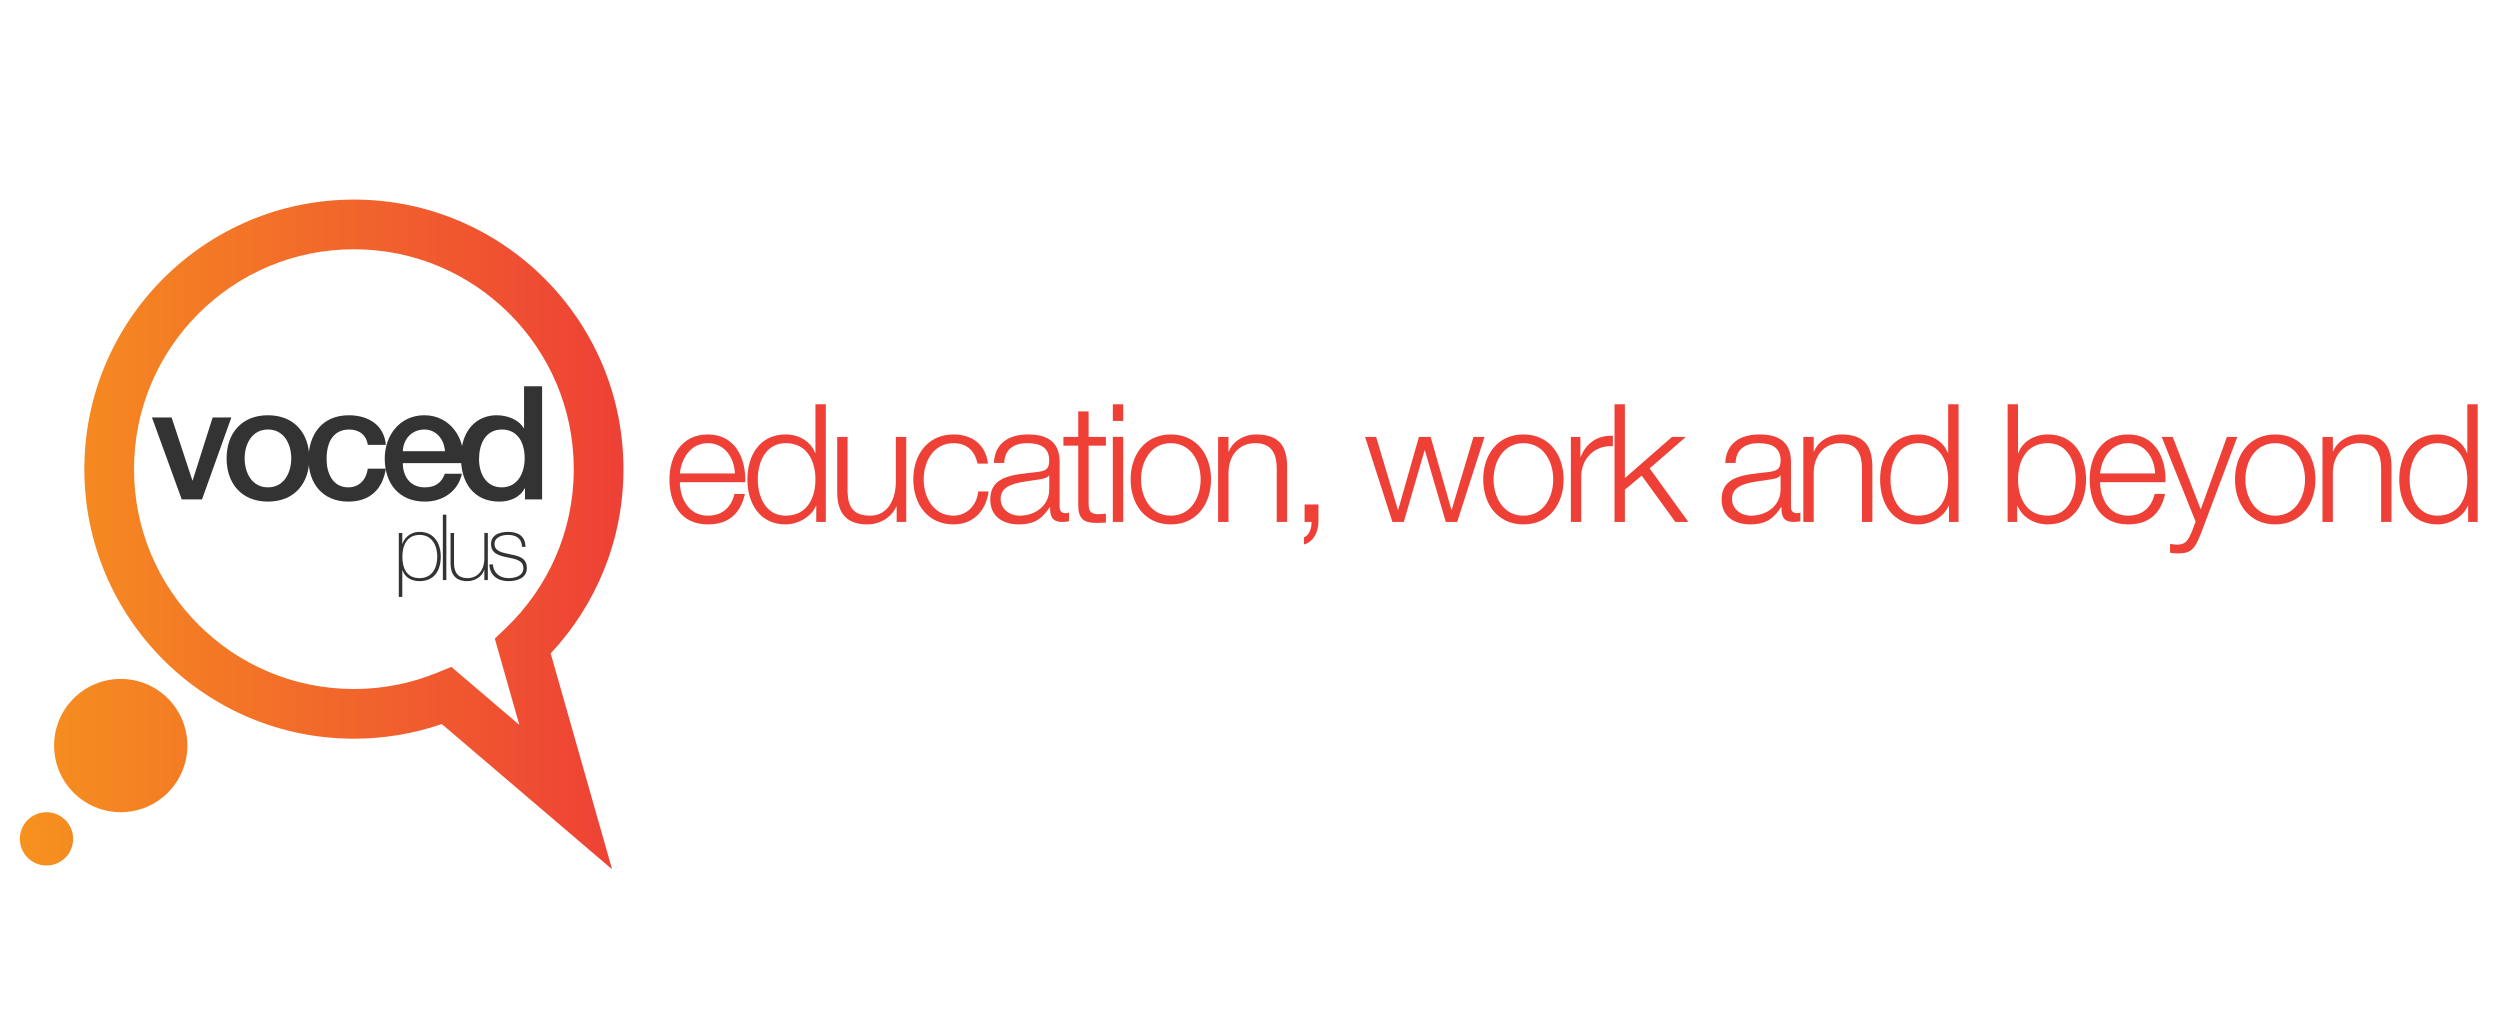 <?xml version="1.0" encoding="utf-8"?>
<!-- Generator: Adobe Illustrator 16.0.4, SVG Export Plug-In . SVG Version: 6.00 Build 0)  -->
<!DOCTYPE svg PUBLIC "-//W3C//DTD SVG 1.1//EN" "http://www.w3.org/Graphics/SVG/1.1/DTD/svg11.dtd">
<svg version="1.1" id="Layer_1" xmlns="http://www.w3.org/2000/svg" xmlns:xlink="http://www.w3.org/1999/xlink" x="0px" y="0px"
	 width="630.5px" height="258px" viewBox="256 212.5 630.5 258" enable-background="new 256 212.5 630.5 258" xml:space="preserve">
<g>
	<g>
		<path fill="#EE4036" d="M427.457,334.116c0.041,3.823,2.035,8.435,7.063,8.435c3.824,0,5.901-2.243,6.731-5.484h2.619
			c-1.123,4.861-3.948,7.688-9.35,7.688c-6.814,0-9.682-5.235-9.682-11.345c0-5.651,2.868-11.343,9.682-11.343
			c6.898,0,9.64,6.026,9.433,12.049H427.457z M441.336,331.915c-0.125-3.948-2.577-7.647-6.815-7.647
			c-4.28,0-6.648,3.74-7.063,7.647H441.336z"/>
		<path fill="#EE4036" d="M464.272,344.13h-2.411v-4.071h-0.082c-1.123,2.784-4.53,4.696-7.646,4.696
			c-6.525,0-9.641-5.277-9.641-11.345c0-6.067,3.116-11.343,9.641-11.343c3.198,0,6.315,1.62,7.437,4.694h0.084v-12.299h2.618
			V344.13z M454.134,342.551c5.568,0,7.521-4.696,7.521-9.142s-1.953-9.142-7.521-9.142c-4.987,0-7.023,4.696-7.023,9.142
			S449.146,342.551,454.134,342.551z"/>
		<path fill="#EE4036" d="M484.549,344.13h-2.41v-3.865h-0.083c-1.372,2.868-4.197,4.49-7.397,4.49c-5.4,0-7.521-3.159-7.521-8.146
			v-13.92h2.618v13.963c0.124,3.863,1.579,5.899,5.734,5.899c4.488,0,6.442-4.237,6.442-8.601v-11.262h2.617V344.13z"/>
		<path fill="#EE4036" d="M502.541,329.421c-0.707-3.199-2.659-5.153-6.066-5.153c-5.027,0-7.521,4.571-7.521,9.142
			c0,4.571,2.494,9.142,7.521,9.142c3.241,0,5.902-2.536,6.232-6.109h2.619c-0.707,5.153-4.072,8.312-8.851,8.312
			c-6.565,0-10.14-5.194-10.14-11.345c0-6.149,3.575-11.343,10.14-11.343c4.571,0,8.103,2.451,8.684,7.354H502.541z"/>
		<path fill="#EE4036" d="M506.654,329.254c0.25-5.028,3.783-7.188,8.685-7.188c3.783,0,7.896,1.162,7.896,6.897v11.386
			c0,0.997,0.498,1.578,1.536,1.578c0.292,0,0.625-0.083,0.832-0.167v2.202c-0.581,0.125-0.998,0.167-1.702,0.167
			c-2.661,0-3.077-1.496-3.077-3.739h-0.082c-1.829,2.784-3.698,4.363-7.812,4.363c-3.948,0-7.188-1.954-7.188-6.275
			c0-6.025,5.858-6.233,11.508-6.897c2.162-0.249,3.367-0.54,3.367-2.909c0-3.533-2.536-4.405-5.609-4.405
			c-3.241,0-5.651,1.497-5.734,4.986H506.654z M520.617,332.413h-0.085c-0.33,0.623-1.494,0.831-2.201,0.956
			c-4.446,0.79-9.973,0.748-9.973,4.946c0,2.617,2.326,4.237,4.778,4.237c3.989,0,7.521-2.536,7.48-6.73V332.413z"/>
		<path fill="#EE4036" d="M530.547,322.689h4.363v2.203h-4.363v14.461c0,1.704,0.25,2.7,2.119,2.825
			c0.749,0,1.496-0.042,2.244-0.125v2.244c-0.788,0-1.538,0.083-2.326,0.083c-3.491,0-4.697-1.162-4.654-4.818v-14.669h-3.74v-2.203
			h3.74v-6.44h2.617V322.689z"/>
		<path fill="#EE4036" d="M536.656,314.462h2.615v4.197h-2.615V314.462z M536.656,322.689h2.615v21.441h-2.615V322.689z"/>
		<path fill="#EE4036" d="M561.42,333.41c0,6.151-3.573,11.345-10.137,11.345c-6.567,0-10.141-5.194-10.141-11.345
			c0-6.149,3.573-11.343,10.141-11.343C557.847,322.067,561.42,327.261,561.42,333.41z M543.761,333.41
			c0,4.571,2.492,9.142,7.522,9.142c5.026,0,7.518-4.571,7.518-9.142c0-4.57-2.491-9.142-7.518-9.142
			C546.253,324.268,543.761,328.839,543.761,333.41z"/>
		<path fill="#EE4036" d="M563.207,322.689h2.617v3.698h0.083c0.956-2.575,3.825-4.32,6.857-4.32c6.025,0,7.852,3.158,7.852,8.268
			v13.795h-2.618v-13.38c0-3.698-1.203-6.482-5.44-6.482c-4.156,0-6.65,3.158-6.733,7.356v12.506h-2.617V322.689z"/>
		<path fill="#EE4036" d="M588.512,339.725v4.447c-0.041,2.41-1.163,4.944-3.657,5.652v-1.788c1.372-0.498,1.995-2.535,1.913-3.906
			h-1.747v-4.405H588.512z"/>
		<path fill="#EE4036" d="M600.271,322.689h2.784l5.483,18.368h0.084l5.237-18.368h2.95l5.235,18.368h0.082l5.485-18.368h2.783
			l-6.898,21.441h-2.866l-5.275-18.034h-0.085l-5.234,18.034h-2.868L600.271,322.689z"/>
		<path fill="#EE4036" d="M650.342,333.41c0,6.151-3.572,11.345-10.139,11.345c-6.564,0-10.139-5.194-10.139-11.345
			c0-6.149,3.574-11.343,10.139-11.343C646.77,322.067,650.342,327.261,650.342,333.41z M632.682,333.41
			c0,4.571,2.494,9.142,7.521,9.142s7.521-4.571,7.521-9.142c0-4.57-2.494-9.142-7.521-9.142S632.682,328.839,632.682,333.41z"/>
		<path fill="#EE4036" d="M652.171,322.689h2.41v5.029h0.084c1.329-3.45,4.238-5.486,8.101-5.32v2.618
			c-4.737-0.249-7.978,3.242-7.978,7.688v11.426h-2.617V322.689z"/>
		<path fill="#EE4036" d="M663.184,314.462h2.614v18.616l11.886-10.389h3.491l-9.141,7.937l9.763,13.504h-3.283l-8.478-11.676
			l-4.238,3.534v8.142h-2.614V314.462z"/>
		<path fill="#EE4036" d="M691.105,329.254c0.249-5.028,3.778-7.188,8.683-7.188c3.782,0,7.896,1.162,7.896,6.897v11.386
			c0,0.997,0.499,1.578,1.537,1.578c0.291,0,0.624-0.083,0.832-0.167v2.202c-0.582,0.125-0.996,0.167-1.703,0.167
			c-2.658,0-3.076-1.496-3.076-3.739h-0.084c-1.826,2.784-3.698,4.363-7.812,4.363c-3.946,0-7.188-1.954-7.188-6.275
			c0-6.025,5.859-6.233,11.512-6.897c2.159-0.249,3.365-0.54,3.365-2.909c0-3.533-2.535-4.405-5.611-4.405
			c-3.24,0-5.649,1.497-5.731,4.986H691.105z M705.066,332.413h-0.085c-0.33,0.623-1.493,0.831-2.2,0.956
			c-4.445,0.79-9.973,0.748-9.973,4.946c0,2.617,2.326,4.237,4.777,4.237c3.989,0,7.521-2.536,7.48-6.73V332.413z"/>
		<path fill="#EE4036" d="M710.801,322.689h2.617v3.698h0.082c0.957-2.575,3.823-4.32,6.858-4.32c6.023,0,7.854,3.158,7.854,8.268
			v13.795h-2.62v-13.38c0-3.698-1.206-6.482-5.442-6.482c-4.156,0-6.65,3.158-6.732,7.356v12.506h-2.617V322.689z"/>
		<path fill="#EE4036" d="M749.943,344.13h-2.41v-4.071h-0.085c-1.121,2.784-4.53,4.696-7.645,4.696
			c-6.525,0-9.642-5.277-9.642-11.345c0-6.067,3.116-11.343,9.642-11.343c3.199,0,6.315,1.62,7.438,4.694h0.082v-12.299h2.62V344.13
			z M739.804,342.551c5.567,0,7.52-4.696,7.52-9.142s-1.952-9.142-7.52-9.142c-4.986,0-7.022,4.696-7.022,9.142
			S734.817,342.551,739.804,342.551z"/>
		<path fill="#EE4036" d="M762.325,314.462h2.618v12.299h0.082c1.124-3.074,4.238-4.694,7.439-4.694
			c6.522,0,9.637,5.276,9.637,11.343c0,6.067-3.114,11.345-9.637,11.345c-3.452,0-6.441-1.787-7.647-4.696h-0.082v4.071h-2.41
			V314.462z M772.465,324.268c-5.568,0-7.521,4.696-7.521,9.142s1.953,9.142,7.521,9.142c4.986,0,7.02-4.696,7.02-9.142
			S777.451,324.268,772.465,324.268z"/>
		<path fill="#EE4036" d="M785.634,334.116c0.043,3.823,2.036,8.435,7.065,8.435c3.823,0,5.9-2.243,6.73-5.484h2.62
			c-1.124,4.861-3.949,7.688-9.351,7.688c-6.814,0-9.683-5.235-9.683-11.345c0-5.651,2.868-11.343,9.683-11.343
			c6.899,0,9.643,6.026,9.433,12.049H785.634z M799.515,331.915c-0.123-3.948-2.577-7.647-6.815-7.647
			c-4.279,0-6.648,3.74-7.065,7.647H799.515z"/>
		<path fill="#EE4036" d="M801.177,322.689h2.783l7.063,18.283l6.607-18.283h2.617l-9.309,24.724
			c-1.496,3.614-2.367,4.654-5.65,4.654c-1.039-0.043-1.577-0.043-1.995-0.209v-2.201c0.625,0.124,1.207,0.207,1.788,0.207
			c2.328,0,2.865-1.371,3.739-3.366l0.914-2.451L801.177,322.689z"/>
		<path fill="#EE4036" d="M839.945,333.41c0,6.151-3.575,11.345-10.14,11.345c-6.563,0-10.139-5.194-10.139-11.345
			c0-6.149,3.575-11.343,10.139-11.343C836.37,322.067,839.945,327.261,839.945,333.41z M822.284,333.41
			c0,4.571,2.492,9.142,7.521,9.142c5.027,0,7.52-4.571,7.52-9.142c0-4.57-2.492-9.142-7.52-9.142
			C824.776,324.268,822.284,328.839,822.284,333.41z"/>
		<path fill="#EE4036" d="M841.732,322.689h2.617v3.698h0.08c0.958-2.575,3.826-4.32,6.858-4.32c6.025,0,7.852,3.158,7.852,8.268
			v13.795h-2.617v-13.38c0-3.698-1.203-6.482-5.442-6.482c-4.156,0-6.65,3.158-6.73,7.356v12.506h-2.617V322.689z"/>
		<path fill="#EE4036" d="M880.873,344.13h-2.41v-4.071h-0.084c-1.12,2.784-4.528,4.696-7.646,4.696
			c-6.522,0-9.64-5.277-9.64-11.345c0-6.067,3.117-11.343,9.64-11.343c3.199,0,6.315,1.62,7.438,4.694h0.085v-12.299h2.617V344.13z
			 M870.733,342.551c5.568,0,7.522-4.696,7.522-9.142s-1.954-9.142-7.522-9.142c-4.986,0-7.021,4.696-7.021,9.142
			S865.747,342.551,870.733,342.551z"/>
	</g>
	<g>
		<path fill="#333333" d="M294.322,317.786h4.956l5.235,15.867h0.081l5.035-15.867h4.717l-7.394,20.664h-5.117L294.322,317.786z"/>
		<path fill="#333333" d="M313.146,328.096c0-6.313,3.797-10.871,10.43-10.871c6.635,0,10.43,4.558,10.43,10.871
			c0,6.355-3.795,10.911-10.43,10.911C316.943,339.007,313.146,334.451,313.146,328.096z M329.452,328.096
			c0-3.556-1.799-7.273-5.875-7.273c-4.076,0-5.875,3.717-5.875,7.273c0,3.598,1.799,7.315,5.875,7.315
			C327.653,335.412,329.452,331.694,329.452,328.096z"/>
		<path fill="#333333" d="M348.756,324.698c-0.361-2.516-2.198-3.875-4.716-3.875c-2.357,0-5.675,1.238-5.675,7.513
			c0,3.438,1.518,7.075,5.475,7.075c2.637,0,4.476-1.759,4.916-4.716h4.556c-0.84,5.355-4.155,8.312-9.472,8.312
			c-6.474,0-10.032-4.595-10.032-10.67c0-6.235,3.398-11.111,10.192-11.111c4.796,0,8.873,2.399,9.312,7.473H348.756z"/>
		<path fill="#333333" d="M357.589,329.296c0,3.237,1.758,6.115,5.555,6.115c2.638,0,4.236-1.16,5.036-3.438h4.315
			c-0.999,4.516-4.835,7.033-9.351,7.033c-6.475,0-10.111-4.514-10.111-10.87c0-5.875,3.837-10.912,9.99-10.912
			c6.515,0,10.512,5.875,9.751,12.071H357.589z M368.219,326.297c-0.16-2.876-2.118-5.474-5.196-5.474
			c-3.157,0-5.315,2.397-5.435,5.474H368.219z"/>
		<path fill="#333333" d="M392.719,338.449h-4.317v-2.799h-0.08c-1.198,2.358-3.795,3.356-6.395,3.356
			c-6.514,0-9.67-4.835-9.67-11.03c0-7.475,4.435-10.752,8.952-10.752c2.597,0,5.475,0.96,6.873,3.237h0.081v-10.551h4.556V338.449z
			 M382.528,335.412c4.077,0,5.794-3.718,5.794-7.315c0-4.556-2.198-7.273-5.715-7.273c-4.277,0-5.794,3.796-5.794,7.513
			C376.813,331.894,378.571,335.412,382.528,335.412z"/>
	</g>
	<linearGradient id="SVGID_1_" gradientUnits="userSpaceOnUse" x1="261" y1="347.283" x2="413.237" y2="347.283">
		<stop  offset="0" style="stop-color:#F6921E"/>
		<stop  offset="1" style="stop-color:#EE4036"/>
	</linearGradient>
	<path fill="url(#SVGID_1_)" d="M413.237,330.819c-0.003-37.551-30.436-67.982-67.983-67.985
		c-37.549,0.003-67.981,30.434-67.985,67.985c0.004,37.547,30.436,67.978,67.985,67.982c7.746,0.003,15.208-1.303,22.158-3.698
		l42.953,36.631l-15.488-54.446C406.257,365.142,413.24,348.771,413.237,330.819z M369.821,380.688l-3.537,1.451
		c-6.486,2.661-13.571,4.131-21.031,4.131c-15.333-0.002-29.159-6.197-39.211-16.242c-10.046-10.055-16.238-23.878-16.243-39.209
		c0.005-15.334,6.197-29.158,16.243-39.211c10.052-10.046,23.878-16.24,39.211-16.242c15.331,0.002,29.156,6.196,39.211,16.242
		c10.044,10.053,16.237,23.877,16.24,39.211c-0.003,15.803-6.584,30.008-17.182,40.128l-2.735,2.609l1.033,3.637l5.156,18.124
		L369.821,380.688z M286.449,383.725c-9.281,0-16.806,7.523-16.806,16.805s7.525,16.806,16.806,16.806
		c9.282,0,16.806-7.523,16.806-16.806S295.731,383.725,286.449,383.725z M267.722,417.336c-3.712,0-6.722,3.011-6.722,6.724
		c0,3.712,3.009,6.721,6.722,6.721s6.724-3.009,6.724-6.721C274.445,420.347,271.434,417.336,267.722,417.336z"/>
	<g>
		<path fill="#333333" d="M357.455,349.641h0.047c0.369-1.175,1.709-3.002,4.318-3.002c3.651,0,5.338,2.888,5.338,6.238
			c0,3.603-1.71,6.189-5.338,6.189c-1.964,0-3.626-0.832-4.318-2.749h-0.047v6.724h-0.879v-16.126h0.879V349.641z M366.279,352.877
			c0-2.704-1.271-5.475-4.459-5.475c-3.165,0-4.342,2.656-4.342,5.475c0,2.816,0.993,5.427,4.342,5.427
			C364.916,358.304,366.279,355.811,366.279,352.877z"/>
		<path fill="#333333" d="M368.566,342.296v16.495h-0.878v-16.495H368.566z"/>
		<path fill="#333333" d="M379.03,358.791h-0.877v-2.542h-0.045c-0.602,1.778-2.403,2.817-4.25,2.817
			c-4.182,0-4.229-3.349-4.229-4.806v-7.345h0.878v7.509c0,1.224,0.139,3.879,3.374,3.879c2.657,0,4.273-2.055,4.273-4.966v-6.423
			h0.877V358.791z"/>
		<path fill="#333333" d="M380.301,354.84c0.139,2.194,1.779,3.464,3.927,3.464c1.548,0,3.765-0.461,3.765-2.517
			c0-2.011-2.033-2.312-4.065-2.727c-2.057-0.415-4.089-0.946-4.089-3.371c0-2.357,2.288-3.051,4.297-3.051
			c2.518,0,4.389,1.086,4.389,3.79h-0.877c-0.024-2.148-1.525-3.026-3.512-3.026c-1.617,0-3.42,0.601-3.42,2.288
			c0,1.893,2.033,2.194,3.951,2.609c2.356,0.438,4.204,0.994,4.204,3.489c0,2.564-2.564,3.279-4.643,3.279
			c-2.702,0-4.735-1.455-4.805-4.226H380.301z"/>
	</g>
</g>
</svg>
